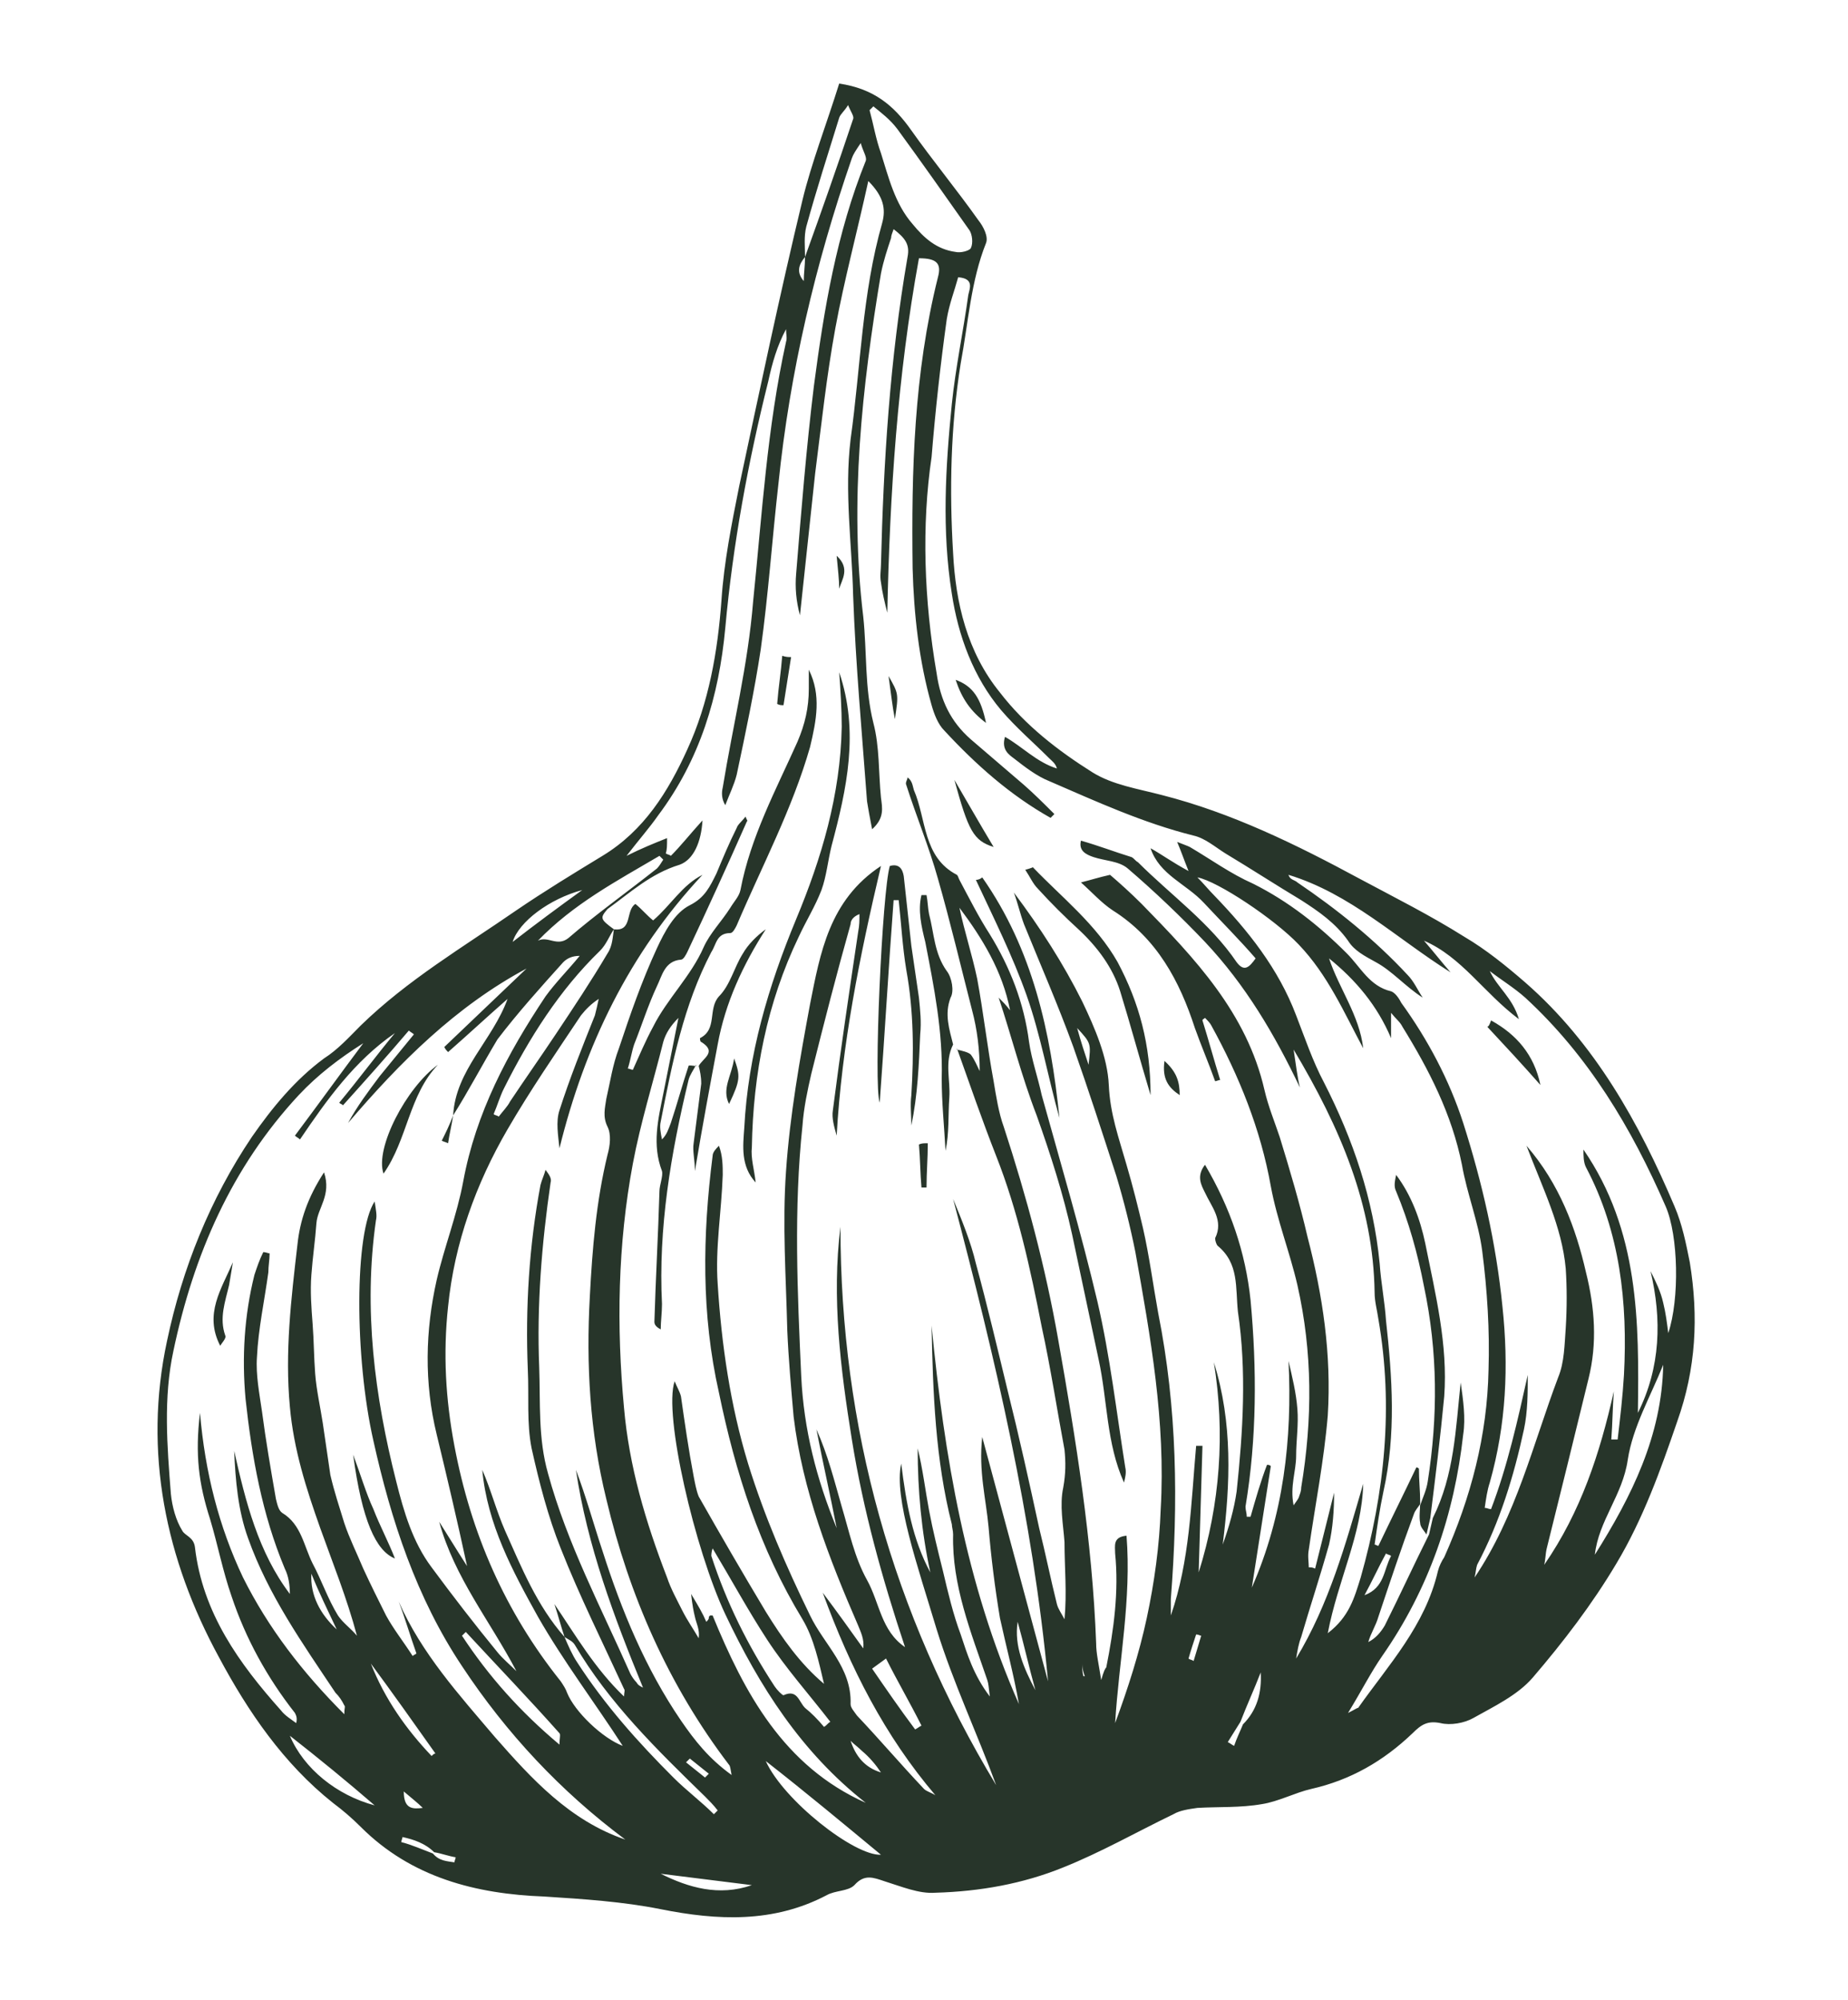 <?xml version="1.0" encoding="utf-8"?>
<!-- Generator: Adobe Illustrator 23.0.2, SVG Export Plug-In . SVG Version: 6.00 Build 0)  -->
<svg version="1.1" id="Layer_1" xmlns="http://www.w3.org/2000/svg" xmlns:xlink="http://www.w3.org/1999/xlink" x="0px" y="0px"
	 viewBox="0 0 146 158" style="enable-background:new 0 0 146 158;" xml:space="preserve">
<style type="text/css">
	.st0{fill:#27352A;}
</style>
<g>
	<path class="st0" d="M66.3,6.6C69,7,70.6,8.3,72,10.3c1.7,2.4,3.6,4.7,5.3,7.1c0.4,0.5,0.8,1.3,0.6,1.8c-1.2,3-1.4,6.3-2,9.5
		c-0.8,5-0.9,10-0.6,15c0.2,3.9,1.1,7.8,3.7,11c2,2.6,4.6,4.6,7.3,6.3c1.6,1,3.6,1.3,5.5,1.8c5.5,1.4,10.6,3.9,15.6,6.6
		c2.8,1.5,5.6,2.9,8.3,4.6c1.7,1,3.3,2.3,4.8,3.6c5.5,4.8,9,11.1,11.8,17.7c0.6,1.4,0.9,2.9,1.2,4.4c0.7,4.3,0.5,8.4-1,12.6
		c-1.3,3.8-2.7,7.7-4.8,11.2c-1.9,3.2-4.2,6.2-6.6,9c-1.2,1.4-3.1,2.3-4.7,3.2c-0.7,0.4-1.8,0.6-2.6,0.4c-1-0.2-1.5,0.1-2.2,0.8
		c-2.3,2.2-4.9,3.7-8,4.4c-1.3,0.3-2.6,1-3.9,1.2c-1.7,0.3-3.4,0.2-5.1,0.3c-0.7,0.1-1.4,0.2-1.9,0.5c-2.9,1.4-5.7,3-8.7,4.2
		c-3.2,1.3-6.6,1.9-10.1,2c-1.3,0.1-2.7-0.5-4-0.9c-0.9-0.3-1.6-0.6-2.4,0.3c-0.5,0.5-1.5,0.4-2.2,0.8c-4.2,2.2-8.6,2-13.1,1.1
		c-3-0.6-6.1-0.8-9.2-1c-5.4-0.2-10.5-1.5-14.5-5.5c-0.7-0.7-1.4-1.3-2.2-1.9c-3.9-3.1-6.7-7.2-9-11.5c-4.2-7.7-6-16.2-4.1-25
		c1.2-5.7,3.4-11.2,6.7-16.1c1.6-2.3,3.4-4.5,5.7-6.2c1.1-0.7,2-1.7,2.9-2.6c3.7-3.6,8.1-6.2,12.3-9.1c2.2-1.5,4.5-2.9,6.8-4.3
		c3.3-2,5.2-5.1,6.7-8.4c1.7-3.7,2.4-7.7,2.7-11.8c0.2-3,0.8-6,1.4-9c1.6-7.5,3.2-15.1,5-22.6C64.1,12.9,65.3,9.8,66.3,6.6z
		 M34.2,146.4c0.5,0.6,1.1,0.6,1.7,0.7c0-0.1,0.1-0.3,0.1-0.4c-0.6-0.1-1.1-0.3-1.7-0.4c-0.7-0.7-1.6-1-2.5-1.2
		c0,0.1-0.1,0.3-0.1,0.4C32.5,145.7,33.4,146.1,34.2,146.4z M98.2,136.2c1.1-1.1,1.5-2.5,1.4-4.1c-0.5,1.3-1.1,2.6-1.6,3.9
		c-0.3,0.5-0.7,1.1-1,1.6c0.2,0.1,0.3,0.2,0.5,0.3C97.7,137.3,98,136.7,98.2,136.2z M63.6,20.3c1.3-3.6,2.6-7.3,3.8-10.9
		c0.1-0.2-0.2-0.6-0.4-1.1c-0.3,0.5-0.6,0.7-0.7,1c-0.9,2.9-1.8,5.7-2.6,8.6C63.5,18.7,63.6,19.5,63.6,20.3
		c-0.5,0.6-0.7,1.2-0.1,1.9C63.5,21.6,63.6,21,63.6,20.3z M112.2,118.8c-0.2,0.3-0.4,0.5-0.5,0.8c-1,2.7-1.9,5.4-2.8,8.1
		c-0.2,0.7-0.6,1.3-0.8,2c0.6-0.3,1-0.8,1.3-1.3c1.2-2.4,2.3-4.8,3.5-7.2c0.1-0.4,0.2-0.9,0.3-1.3c1.7-3.4,1.8-7,2.2-10.7
		c0.2,1.4,0.4,2.8,0.2,4.1c-0.7,6.3-2.7,12.2-6.4,17.5c-0.9,1.3-1.6,2.7-2.7,4.5c0.6-0.3,0.7-0.4,0.8-0.4c2.4-3.4,5.3-6.5,6.3-10.8
		c0.1-0.4,0.3-0.8,0.5-1.1c2.1-4.7,3.4-9.6,3.5-14.8c0.1-3.1-0.1-6.3-0.5-9.4c-0.3-2.3-1.2-4.5-1.6-6.8c-0.8-4-2.6-7.5-4.7-10.9
		c-0.2-0.4-0.5-0.6-0.9-1.1c0,0.8,0,1.4,0,2c-1.1-2.6-2.8-4.6-4.9-6.3c0.8,2.4,2.4,4.5,2.7,7.1c-1.5-2.8-2.8-5.8-5.1-8.2
		c-1.9-2-6.4-5-8-5.3c0.5,0.5,0.9,1,1.3,1.4c2.7,2.8,5.1,5.8,6.5,9.5c0.7,1.8,1.3,3.6,2.2,5.3c2.3,4.5,3.9,9.2,4.4,14.3
		c0.1,1.5,0.4,3,0.5,4.5c0.5,4.5,0.8,9-0.2,13.5c-0.3,1.4-0.5,2.8-0.7,4.2c0.1,0,0.2,0.1,0.3,0.1c1-2.1,2-4.1,3-6.2
		c0.1,0,0.2,0.1,0.2,0.1c0,0.9,0.1,1.8,0.1,2.6L112.2,118.8z M35.8,88.1L35.8,88.1c0.2-3.6,3.1-5.9,4.3-9.2
		c-1.6,1.4-3.1,2.8-4.7,4.2c-0.1-0.1-0.2-0.2-0.3-0.4c2.2-2.1,4.3-4.1,6.5-6.2c-5.6,3-10,7.4-14.1,12.2c0.7-1.3,1.6-2.5,2.5-3.7
		c0.9-1.1,1.8-2.2,2.7-3.3c-0.1-0.1-0.3-0.2-0.4-0.3c-1.7,2-3.4,3.9-5.2,5.9c-0.1-0.1-0.2-0.1-0.3-0.2c1.5-1.8,2.9-3.7,4.4-5.5
		c-3.2,2.2-5.4,5.3-7.5,8.4c-0.1-0.1-0.3-0.2-0.4-0.3c1.8-2.4,3.6-4.9,5.4-7.3c-1.9,1.2-3.6,2.5-5.1,4.1c-5.3,5.7-8.3,12.6-9.9,20.2
		c-0.8,3.7-0.5,7.5-0.2,11.3c0.1,1,0.4,2.1,0.9,2.9c0.2,0.4,0.9,0.5,1,1.3c0.6,5.2,3.5,9.2,6.8,12.9c0.3,0.4,0.8,0.7,1.2,1
		c0.1-0.4,0-0.6-0.1-0.8c-2.2-2.8-3.9-5.9-5-9.2c-0.7-2-1.1-4.1-1.7-6.1c-0.9-2.8-1.2-5.1-0.8-8.4c0.4,4.7,1.5,9,3.4,13
		c2,4,4.7,7.5,8,10.8c0-0.5,0.1-0.6,0-0.7c-0.2-0.4-0.4-0.7-0.7-1c-2.6-3.9-5.3-7.7-6.9-12.2c-0.8-2.2-1-4.6-1.1-6.9
		c0.9,4,1.9,8,4.4,11.3c0-0.7-0.1-1.4-0.4-2c-1.8-4.3-2.6-8.8-3.1-13.4c-0.3-3.3-0.1-6.6,0.7-9.8c0.2-0.6,0.4-1.2,0.7-1.8
		c0.2,0,0.4,0.1,0.5,0.1c0,0.5-0.1,1-0.1,1.5c-0.3,2.2-0.8,4.5-0.9,6.7c-0.1,1.4,0.2,2.9,0.4,4.3c0.3,2.3,0.7,4.6,1.1,6.9
		c0.1,0.4,0.2,0.9,0.5,1.1c1.5,0.9,1.7,2.6,2.4,4c0.7,1.3,1.2,2.8,2,4.1c0.4,0.6,1,1,1.5,1.6c-0.8-3-1.9-5.7-2.9-8.5
		c-1.1-3.1-2.1-6.2-2.4-9.6c-0.4-4.3,0.1-8.5,0.6-12.8c0.2-1.9,0.8-3.7,2.1-5.7c0.6,1.8-0.5,2.8-0.6,4c-0.1,1.4-0.3,2.7-0.4,4.1
		c-0.1,1.3,0,2.6,0.1,3.9c0.1,1.3,0.1,2.6,0.2,3.9c0.1,1.3,0.4,2.6,0.6,3.9c0.2,1.4,0.4,2.7,0.6,4.1c0.3,1.3,0.7,2.5,1.1,3.8
		c0.4,1.2,1,2.4,1.5,3.6c0.6,1.3,1.2,2.5,1.8,3.7c0.6,1.1,1.4,2.1,2.1,3.2c0.1-0.1,0.2-0.1,0.3-0.2c-0.5-1.4-0.9-2.8-1.4-4.1
		c1.8,4.1,4.8,7.4,7.6,10.7c2.9,3.3,5.9,6.6,10.3,8.1c-5.1-3.8-9.4-8.4-12.9-13.7c-3.6-5.4-5.6-11.5-7-17.8
		c-1.5-6.6-1.5-16.5,0.1-18.9c0.1,0.7,0.2,1.1,0.1,1.5c-1,7-0.1,13.9,1.6,20.6c0.6,2.4,1.3,4.8,2.8,6.8c1.7,2.3,3.4,4.5,5.2,6.7
		c0.4,0.5,1,1,1.5,1.5c-2.1-4-4.9-7.4-6.1-11.8c0.7,1.1,1.3,2.1,2.2,3.5c-0.8-3.7-1.6-7.1-2.4-10.4c-1-4.1-0.9-8.2,0-12.2
		c0.6-2.6,1.6-5.1,2.1-7.8c1-5.4,3.5-10.1,6.5-14.6c0.8-1.1,1.8-2.1,2.7-3.2c-0.6,0-1,0.2-1.3,0.5c-1.8,2-3.6,4-5.2,6.1
		C38.1,84.1,37,86.2,35.8,88.1z M48.5,73.4c1.5,0.2,0.9-1.5,1.7-2c0.5,0.4,0.9,0.9,1.4,1.3c1.4-1.2,2.3-2.8,3.9-3.6
		c-5.8,6.2-9.3,13.5-11.3,21.6c-0.1-1-0.3-2.1,0-3c0.8-2.5,1.8-5,2.8-7.5c0.1-0.4,0.2-0.8,0.3-1.3c-0.6,0.4-1,0.8-1.4,1.3
		c-2,3-4,5.9-5.8,9c-2.5,4.3-4.2,9-4.7,14c-0.4,3.7-0.2,7.3,0.5,11c1.3,6.9,4,13.1,8.4,18.6c0.2,0.3,0.4,0.6,0.5,0.9
		c0.6,1.5,2.8,3.6,4.4,4.2c-2.2-3.4-4.7-6.7-6.7-10.2c-2-3.6-4-7.3-4.4-11.6c0.7,1.6,1.1,3.2,1.8,4.8c1.3,2.9,2.5,5.9,4.7,8.4
		c0.3,0.7,0.6,1.4,1,2c2.2,3.4,4.8,6.3,7.6,9.1c1,1,2.2,1.9,3.2,2.9c0.1-0.1,0.2-0.2,0.3-0.3c-0.3-0.4-0.7-0.8-1-1.1
		c-3.8-3.7-7.6-7.4-10.3-12c-0.2-0.3-0.5-0.4-0.8-0.6c-0.3-0.9-0.5-1.7-0.8-2.6c1.7,2.5,3.2,5.1,5.5,7.3c0-0.3,0.1-0.5,0-0.6
		c-1.7-3.7-3.5-7.3-5-11.1c-1-2.5-1.7-5.2-2.3-7.9c-0.4-2-0.2-4.1-0.3-6.2c-0.2-4.9,0.1-9.8,1-14.6c0.1-0.4,0.3-0.8,0.4-1.2
		c0.3,0.4,0.5,0.7,0.4,1c-0.7,4.8-1.1,9.7-0.9,14.6c0.1,2.8-0.1,5.6,0.7,8.4c1.5,5.5,4.2,10.6,6.5,15.8c0.1,0.2,0.3,0.5,0.5,0.7
		c0.1,0.2,0.3,0.3,0.5,0.4c-2.3-5.6-4.4-11.2-5.3-17.2c0.8,2.1,1.4,4.3,2.1,6.4c1.5,4.7,3.4,9.3,6.2,13.4c1.1,1.6,2.2,3,4,4.3
		c-0.1-0.5-0.1-0.7-0.2-0.8c-4.8-6.3-7.9-13.4-9.7-21c-1.3-5.3-1.6-10.6-1.3-16c0.2-3.8,0.5-7.5,1.4-11.2c0.2-0.7,0.3-1.6,0-2.2
		c-0.4-0.8-0.2-1.5-0.1-2.2c0.3-1.3,0.5-2.7,1-4c0.9-2.7,1.8-5.3,3-7.9c0.6-1.3,1.4-2.8,2.6-3.4c1.2-0.6,1.6-1.5,2.1-2.5
		c0.5-1.2,1-2.4,1.6-3.6c0.1-0.3,0.4-0.5,0.7-0.9c0.1,0.3,0.2,0.3,0.1,0.4c-1.5,3.4-3.1,6.9-4.7,10.3c-0.1,0.2-0.3,0.6-0.5,0.6
		c-1.3,0.1-1.5,1.3-1.9,2.1c-0.7,1.5-1.2,3.1-1.8,4.6c-0.2,0.6-0.3,1.3-0.5,1.9c0.1,0,0.3,0.1,0.4,0.1c0.5-1.1,1-2.3,1.6-3.4
		c1.1-2.2,3-4,4-6.3c0.5-1.1,1.4-2,2.1-3.1c0.3-0.5,0.7-0.9,0.8-1.4c0.8-4.2,2.8-7.9,4.5-11.7c0.6-1.4,0.9-2.7,0.9-4.2
		c0-0.5,0-1,0-1.5c1,2,0.6,4,0.1,6.1c-1.4,4.9-3.8,9.4-5.8,14.1c-0.1,0.2-0.3,0.6-0.5,0.6c-1.1,0-1.1,0.9-1.5,1.5
		c-2.2,4.2-3.1,8.8-4,13.4c-0.1,0.4,0,0.9,0.1,1.4c0.4-0.4,0.5-0.8,0.7-1.3c0.5-1.5,0.9-3,1.4-4.5c0-0.1,0.4,0,0.6,0l0-0.1
		c-0.2,0.4-0.5,0.8-0.6,1.2C53,91.1,52,97,52.3,103c0,0.7-0.1,1.4-0.1,2c-0.4-0.2-0.5-0.4-0.5-0.6c0.1-3.4,0.3-6.9,0.4-10.3
		c0-0.5,0.3-1.2,0.2-1.6c-0.8-2.1-0.3-4.1,0.1-6.1c0.4-2,0.8-4,1.2-6c-0.6,0.6-1,1.2-1.2,1.9c-0.8,3.2-1.8,6.4-2.4,9.6
		c-1.2,6.4-1.3,12.9-0.7,19.3c0.4,4.6,1.7,9,3.4,13.4c0.3,0.9,0.8,1.8,1.2,2.6c0.4,0.8,0.9,1.5,1.3,2.2c0.1-0.7-0.2-1.2-0.3-1.7
		c-0.1-0.4-0.2-0.9-0.3-1.8c0.6,1,0.9,1.5,1.2,2.2c0.1-0.1,0.2-0.2,0.2-0.3c0-0.1,0-0.1,0.1-0.2c0,0,0.1,0,0.2,0
		c2.5,6.1,5.6,11.9,12.1,14.8c-5.1-4-8.4-9.2-11.1-14.9c-2.4-5.1-4.9-15.8-4-18.4c0.2,0.5,0.4,0.8,0.5,1.2c0.3,2.1,0.6,4.2,1,6.3
		c0.1,0.5,0.2,1.1,0.4,1.6c1.7,3,3.5,6.1,5.3,9.1c1.3,2.1,2.7,4.1,4.6,5.7c-0.4-1.7-0.8-3.6-1.7-5.1c-3.4-5.6-5.3-11.6-6.6-17.9
		c-1.4-6.2-1.3-12.4-0.5-18.7c0-0.3,0.3-0.6,0.5-0.8c0.3,0.8,0.3,1.6,0.3,2.3c-0.1,2.9-0.6,5.8-0.4,8.6c0.3,4.8,1,9.6,2.4,14.2
		c1.3,4.2,3,8.1,4.9,12c1.1,2.3,3.3,4.1,3.2,7c0,0.3,0.3,0.6,0.5,0.9c1.8,1.9,3.5,3.9,5.3,5.8c0.2,0.2,0.6,0.3,0.9,0.5
		c-4-4.7-6.7-10-8.9-16c1.2,1.6,2.2,3,3.2,4.4c0.1-0.7-0.2-1.3-0.4-1.8c-2.3-5.3-4.4-10.7-5.1-16.5c-0.2-2.3-0.4-4.5-0.5-6.8
		c-0.1-4.2-0.4-8.4-0.1-12.6c0.3-4.4,1.1-8.9,1.9-13.2c0.8-4,1.5-8.2,5.6-10.9c-1.7,7.2-3.1,14.2-3.5,21.3c-0.2-0.7-0.4-1.4-0.3-2
		c0.6-4.7,1.3-9.4,2-14.1c0.1-0.5,0.1-0.9,0.1-1.4c-0.5,0.2-0.7,0.5-0.7,0.8c-1.1,3.9-2.1,7.8-3.1,11.8c-0.3,1.3-0.6,2.7-0.7,4.1
		c-0.7,6.6-0.4,13.2-0.1,19.8c0.2,4.2,1.2,8.1,2.8,12c-0.5-2.6-1.1-5.2-1.6-7.8c0.9,2,1.4,4,2,6.1c0.6,2,1,4,2,5.8
		c1,1.8,1.1,4,3,5.3c-1.8-5.4-3.3-10.8-4.2-16.4c-0.9-5.6-1.6-11.2-0.9-16.8c0,15.8,4.1,30.5,12.3,44.1c-1.5-4.1-3.4-8.1-4.7-12.3
		c-1.5-5-3.4-10.4-2.8-13.1c0.4,3.2,0.9,6,2.3,8.6c-0.7-3.2-1-6.5-1-9.8c0.4,1.6,0.6,3.3,0.9,4.9c0.3,1.6,0.7,3.2,1.1,4.8
		c0.4,1.7,0.8,3.4,1.4,5c0.5,1.5,1,3.2,2.3,4.9c-0.1-0.8-0.1-1-0.2-1.3c-1.3-3.8-2.8-7.5-2.7-11.5c0-0.3-0.1-0.6-0.1-0.8
		c-1.3-5.1-1.5-10.4-1.6-15.7c1,10.3,2.7,20.4,6.9,29.9c-0.4-2.3-1-4.5-1.5-6.8c-0.4-2.4-0.7-4.8-0.9-7.2c-0.2-2.2-0.8-4.4-0.5-7.1
		c1.8,6.7,3.5,13,5.2,19.3c-1.2-12.9-4.2-25.6-7.5-38.1c0.7,1.7,1.4,3.4,1.8,5.1c0.9,3.3,1.7,6.7,2.5,10c0.9,3.6,1.7,7.2,2.5,10.9
		c0.5,2,0.9,4,1.4,6c0.1,0.4,0.4,0.8,0.6,1.2c0.2-2.1,0-4.1,0-6.1c-0.1-1.4-0.4-2.9-0.1-4.3c0.2-1.1,0.2-2,0.1-3
		c-0.6-3.2-1.1-6.5-1.8-9.7c-0.9-4.6-1.9-9.2-3.6-13.5c-1.1-2.8-2.1-5.7-3.1-8.5l0,0.1c0.4,0.1,0.9,0.2,1.1,0.4
		c0.3,0.4,0.5,0.9,0.7,1.3c0-1.7-0.2-3.3-0.6-4.8c-0.9-3.5-1.7-6.9-2.7-10.4c-0.7-2.5-1.7-4.9-2.5-7.4c-0.1-0.2,0.1-0.4,0.1-0.6
		c0.4,0.3,0.4,0.7,0.5,1c1,2.3,0.7,5.3,3.4,6.7c0.1,0.1,0.1,0.2,0.2,0.4c0.8,1.5,1.5,2.9,2.4,4.3c1.6,2.6,2.7,5.4,3.1,8.5
		c0.2,1.4,0.7,2.8,1,4.2c1.5,5.4,3.1,10.8,4.4,16.3c1,4.3,1.5,8.7,2.2,13.1c0.1,0.4,0,0.8-0.1,1.2c-1.4-3.1-1.3-6.5-2-9.7
		c-0.7-3.3-1.4-6.6-2.1-9.9c-0.7-3.2-1.7-6.3-2.8-9.4c-1.2-3.1-2-6.3-3-9.3c0.3,0.3,0.6,0.6,0.9,1c-0.6-3.1-2.2-5.7-4-8.1
		c0.4,1.9,1,3.7,1.4,5.6c0.5,2.7,0.8,5.4,1.3,8.1c0.2,1.2,0.4,2.5,0.8,3.6c1.8,5.5,3.3,11.1,4.3,16.8c1.4,7.9,2.7,15.9,3,24
		c0,0.8,0.2,1.6,0.4,2.9c0.2-0.7,0.3-0.9,0.4-1c0.6-3,1-6,0.7-9c0-0.6-0.2-1.3,0.9-1.4c0.4,5-0.6,9.9-0.9,14.8
		c1-2.7,1.9-5.5,2.5-8.3c0.6-2.8,1-5.7,1.1-8.6c0.4-6.9-0.8-13.6-2-20.3c-0.4-2-0.9-4-1.5-6c-1.1-3.4-2.2-6.8-3.4-10.2
		c-1.2-3.3-2.6-6.5-3.9-9.7c-0.3-0.8-0.5-1.7-0.8-2.5c2.1,2.8,3.9,5.6,5.4,8.6c1,2.1,2,4.4,2.1,6.6c0.1,2.3,0.8,4.2,1.4,6.3
		c0.5,1.7,0.9,3.3,1.3,5c0.5,2.2,0.8,4.5,1.2,6.7c1.5,7.5,1.6,15,1,22.6c0,0.4,0,0.9,0,1.3c1.5-4.3,1.6-8.9,2-13.4
		c0.2,0,0.3,0,0.5,0c-0.1,3.3-0.2,6.7-0.3,10c1.7-5.4,2.1-11,1.2-16.6c1.5,4.8,1.3,9.6,0.7,14.4c0.5-1.4,0.9-2.8,1.1-4.2
		c0.5-4.7,0.8-9.5,0.1-14.2c-0.2-1.9,0.1-3.8-1.6-5.2c-0.1-0.1-0.2-0.4-0.2-0.6c0.7-1.4-0.3-2.5-0.8-3.6c-0.3-0.6-0.7-1.3,0-2.2
		c2,3.4,3.2,6.9,3.6,10.7c0.5,5.4,0.5,10.9-0.4,16.3c0,0.3,0.1,0.5,0.1,0.8c0.1,0,0.2,0,0.3,0c0.4-1.4,0.8-2.8,1.3-4.1
		c0.1,0,0.2,0,0.3,0.1c-0.5,3.2-1,6.4-1.5,9.6c2.5-5.7,3.2-11.7,2.9-17.9c0.3,1.3,0.6,2.5,0.7,3.8c0.1,1.2-0.1,2.5-0.1,3.7
		c0,1.2-0.5,2.4-0.2,3.9c0.2-0.3,0.3-0.4,0.4-0.6c0.1-0.3,0.2-0.5,0.2-0.8c0.9-5.4,0.9-10.7-0.3-16c-0.6-2.6-1.6-5.1-2.1-7.8
		c-0.8-4.5-2.5-8.7-4.7-12.7c-0.1-0.2-0.3-0.4-0.5-0.6c-0.1,0.1-0.2,0.1-0.2,0.2c0.5,1.6,0.9,3.1,1.4,4.7c-0.1,0-0.3,0.1-0.4,0.1
		c-0.5-1.4-1.1-2.8-1.6-4.2c-1.2-3.7-3-7.1-6.5-9.3c-0.9-0.6-1.6-1.4-2.5-2.2c0.8-0.2,1.4-0.4,2.3-0.6c0.7,0.6,1.6,1.4,2.5,2.3
		c4.2,4.3,8.3,8.6,9.7,14.7c0.3,1.3,0.8,2.5,1.2,3.7c0.8,2.6,1.6,5.3,2.2,7.9c1.2,4.6,1.9,9.3,1.6,14.1c-0.3,3.6-1,7.1-1.5,10.6
		c-0.1,0.5,0,1,0,1.4c0.2,0,0.3,0,0.5,0.1c0.5-2,1-4,1.5-6c0,1.4-0.1,2.8-0.4,4.1c-0.7,2.5-1.5,4.9-2.2,7.3
		c-0.2,0.5-0.3,1.1-0.4,1.7c2.6-4.3,3.9-9,5.3-13.8c-0.1,4-2,7.6-2.8,11.8c1.7-1.3,2.1-2.8,2.6-4.4c1.9-6.7,2.6-13.5,1.4-20.4
		c-0.1-0.7-0.3-1.4-0.3-2.1c-0.1-6.9-2.7-13-6.4-19.2c0.2,1.3,0.3,2.2,0.5,3c-2-4.2-4.3-8.1-7.5-11.5c-1.9-2-4-4-6.1-5.8
		c-0.7-0.6-1.8-0.6-2.7-0.9c-0.6-0.2-1.2-0.5-1-1.3c1.4,0.4,2.7,0.9,4,1.3c0.2,0.1,0.3,0.3,0.5,0.4c2.6,2.6,5.7,4.8,7.8,7.9
		c0.6,0.8,1,0.4,1.5-0.3c-1.3-1.5-2.7-2.9-4.1-4.4c-1.4-1.5-3.5-2.2-4.2-4.3c0.9,0.5,1.7,1.1,3,1.8c-0.4-1-0.6-1.6-0.9-2.3
		c0.5,0.2,0.8,0.3,1,0.4c1.7,1,3.2,2.1,5,2.9c2.8,1.4,5.2,3.3,7.4,5.5c1.1,1.1,1.8,2.6,3.5,3c0.3,0.1,0.6,0.5,0.8,0.9
		c2.1,2.9,3.8,6.1,4.9,9.5c1.5,4.7,2.6,9.5,3.1,14.5c0.5,4.7,0.3,9.3-1,13.9c-0.2,0.6-0.3,1.3-0.4,2c0.2,0,0.3,0.1,0.5,0.1
		c1.3-3.4,2.1-7,2.9-10.6c0,1.4,0,2.9-0.3,4.3c-0.8,3.7-1.9,7.3-3.7,10.7c-0.1,0.3-0.1,0.6-0.2,1c3.3-4.9,4.6-10.5,6.6-15.8
		c0.5-1.2,0.5-2.6,0.6-3.9c0.1-1.6,0.1-3.2,0-4.7c-0.3-3.3-1.8-6.3-3.1-9.7c2.6,3,3.9,6.5,4.7,10c0.7,2.8,0.9,5.6,0.2,8.4
		c-1.1,4.5-2.2,9-3.3,13.4c-0.1,0.4-0.1,0.9-0.2,1.3c2.9-4.2,4.4-8.8,5.5-13.7c-0.1,1.3-0.1,2.5-0.2,3.8c0.2,0,0.3,0,0.5,0
		c0.2-1.7,0.4-3.4,0.5-5.1c0.3-5.7-0.3-11.3-3-16.4c-0.2-0.4-0.2-0.9-0.2-1.4c4.4,6.4,4.4,13.6,4.3,20.8c1.8-3.6,1.9-7.4,1-11.2
		c0.4,0.8,0.8,1.6,1,2.5c0.2,0.8,0.3,1.6,0.4,2.4c0.9-2.7,0.8-7.7-0.2-10c-2.7-6.2-6.1-11.9-11.1-16.5c-0.9-0.8-1.9-1.4-2.8-2.1
		c0.6,1.3,1.8,2.1,2.3,3.8c-2.8-2.1-4.5-4.9-7.5-6.2c0.7,0.8,1.4,1.7,2.1,2.5c-4.3-2.7-7.9-6.2-12.8-7.7c0.1,0.4,0.5,0.4,0.7,0.6
		c3.1,2.1,6.1,4.5,8.7,7.3c0.5,0.5,0.8,1.2,1.2,1.8c-1.4-0.9-2.4-2.1-3.7-2.8c-0.9-0.5-1.7-0.9-2.2-1.7c-1-1.4-2.3-2.3-3.7-3.2
		c-2-1.2-4-2.5-6-3.7c-0.8-0.5-1.6-1.2-2.5-1.4c-4-1-7.7-2.7-11.4-4.3c-1-0.4-1.9-1.1-2.8-1.8c-0.4-0.3-1-0.7-0.7-1.7
		c1.4,0.8,2.5,2,4.1,2.5c-0.1-0.4-0.4-0.6-0.6-0.8c-1.3-1.3-2.6-2.4-3.8-3.8c-2.2-2.6-3.4-5.9-3.9-9.2c-0.8-5-0.5-10,0-15
		c0.3-2.9,0.9-5.7,1.3-8.6c0.1-0.5,0.5-1.3-0.8-1.4c-0.3,1.1-0.7,2.1-0.9,3.3c-0.5,3.6-0.9,7.2-1.2,10.9C72.8,41.5,73,47.4,74,53.2
		c0.3,2.1,1.1,3.8,2.7,5.2c1.4,1.2,2.8,2.4,4.2,3.6c0.8,0.7,1.6,1.5,2.4,2.3c-0.1,0.1-0.2,0.2-0.3,0.3c-3.2-1.8-5.9-4.2-8.4-6.9
		c-0.5-0.5-0.8-1.3-1-2c-1-3.5-1.4-7.2-1.5-10.8c-0.1-7.7,0.1-15.4,2-23c0.3-1.1-0.1-1.5-1.5-1.5c-1.7,9.3-2.3,18.6-2.5,28
		c-0.2-0.8-0.4-1.6-0.5-2.4c-0.1-0.5,0-1,0-1.4c0.2-8.1,0.7-16.2,2.1-24.3c0.2-1-0.2-1.5-1.1-2.2c-0.1,0.3-0.2,0.5-0.2,0.7
		c-0.3,0.9-0.6,1.8-0.8,2.8c-1.5,9-2.5,18-1.4,27.1c0.3,2.8,0.1,5.6,0.8,8.4c0.5,1.9,0.4,3.9,0.6,5.9c0.1,0.8,0.3,1.6-0.7,2.5
		c-0.2-1-0.3-1.6-0.4-2.2c-0.4-5.4-0.9-10.8-1.1-16.3c-0.1-4.1-0.7-8.1-0.2-12.3c0.8-5.7,0.9-11.5,2.5-17.1c0.3-1.1,0.1-2.1-1.1-3.3
		c-0.9,4.1-1.9,7.8-2.6,11.6c-0.7,3.8-1.1,7.6-1.6,11.5c-0.4,3.7-0.8,7.5-1.2,11.2c-0.3-1.1-0.4-2.2-0.3-3.3
		c0.4-4.9,0.8-9.9,1.4-14.8c0.8-6.1,1.8-12.1,4.1-17.8c0.1-0.3-0.2-0.7-0.4-1.4c-0.4,0.6-0.6,0.9-0.7,1.2
		c-2.9,8.4-4.9,16.9-5.8,25.7c-0.5,4.4-0.8,8.8-1.4,13.1c-0.5,3.3-1.2,6.6-1.9,9.9c-0.2,0.8-0.6,1.6-0.9,2.4c-0.3-0.5-0.3-1-0.2-1.4
		c0.8-4.9,2-9.7,2.4-14.7c0.7-6.8,1.1-13.7,2.6-20.5c0.1-0.3,0-0.6,0-1c-0.7,1.3-1.1,2.7-1.4,4.1c-1.6,6.4-2.8,12.9-3.4,19.5
		c-0.5,5.4-2,10.4-5.3,14.8c-0.7,1-1.5,1.9-2.5,3.2c1.2-0.6,2.2-1,3.2-1.4c0,0.6,0,0.9-0.1,1.2c0.1,0.1,0.3,0.1,0.4,0.2
		c0.8-0.8,1.5-1.7,2.5-2.8c-0.1,1.7-0.7,3.1-1.8,3.5c-2.3,0.7-3.9,2.2-5.7,3.5C47.4,72.5,47.4,72.6,48.5,73.4
		c-0.4,0.6-0.6,1.2-1.1,1.7c-3.2,3.1-5.6,6.9-7.6,10.9c-0.3,0.6-0.5,1.3-0.8,2c0.1,0.1,0.3,0.1,0.4,0.2c0.3-0.4,0.7-0.8,0.9-1.2
		c1.2-1.8,2.4-3.5,3.6-5.3c1.4-2.1,2.8-4.2,4.1-6.4C48.4,74.7,48.4,74,48.5,73.4z M69,8.4c-0.1,0.1-0.2,0.2-0.3,0.3
		c0.3,1.1,0.5,2.3,0.9,3.4c0.6,1.9,1.1,4,2.5,5.6c0.9,1.1,1.9,2,3.4,2.2c0.4,0.1,1.1-0.1,1.2-0.3c0.2-0.4,0.1-1.1-0.1-1.4
		c-1.9-2.7-3.8-5.4-5.7-8C70.3,9.4,69.6,8.9,69,8.4z M65.1,136.4c0.2-0.1,0.3-0.3,0.5-0.4c-1.7-2.2-3.5-4.2-5-6.5
		c-1.5-2.3-2.8-4.7-4.3-7.2c-0.1,0.3-0.1,0.5-0.1,0.6c1.2,3.7,2.9,7.1,5,10.3c0.2,0.3,0.6,0.7,0.7,0.7c1.1-0.5,1.2,0.5,1.7,1
		C64.1,135.3,64.6,135.8,65.1,136.4z M126,122.8c2.9-4.6,5.3-9.4,5.4-15c-1,2.5-2.4,4.9-2.8,7.5C128.2,118.1,126.3,120.1,126,122.8z
		 M42.5,74.3c0.8-0.4,1.5,0.5,2.4-0.2c2.2-1.9,4.6-3.6,7-5.5c0.2-0.2,0.3-0.4,0.5-0.7c-0.1-0.1-0.2-0.2-0.3-0.3
		C48.7,69.6,45.3,71.4,42.5,74.3z M60.5,139.1c1.4,3.1,7,7.5,9.1,7.4C66.7,144.1,63.7,141.6,60.5,139.1z M36.8,128.9
		c-0.1,0.1-0.2,0.2-0.3,0.3c2.1,3.2,4.6,6,7.7,8.6c0-0.5,0.1-0.8,0-0.9C41.8,134.2,39.3,131.6,36.8,128.9z M22.9,137.1
		c1.1,2.6,3.7,4.7,6.7,5.5C27.4,140.7,25.2,138.9,22.9,137.1z M72.3,136.6c0.2-0.1,0.3-0.2,0.5-0.3c-0.9-1.8-1.9-3.5-2.8-5.3
		c-0.4,0.3-0.7,0.5-1.1,0.8C70,133.4,71.1,135,72.3,136.6z M34.1,138.7c0.1-0.1,0.2-0.2,0.3-0.2c-1.7-2.4-3.4-4.8-5.1-7.1
		C30.4,134.2,32.1,136.6,34.1,138.7z M46,70.3c-2.6,0.7-5,2.5-5.5,4.1C42.3,73,44.2,71.6,46,70.3z M52.2,148
		c2.2,1.1,4.6,1.8,7.2,0.9C57,148.6,54.6,148.3,52.2,148z M81.8,133.5c-0.5-1.8-0.9-3.6-1.4-5.4C80.1,130,80.9,131.8,81.8,133.5z
		 M24.6,124.3c-0.1,1.7,0.7,3.2,2,4.4C25.9,127.2,25.2,125.8,24.6,124.3z M109.9,122.9c-0.1-0.1-0.3-0.1-0.4-0.2
		c-0.6,1.1-1.1,2.2-1.7,3.3C109.4,125.4,109.3,124,109.9,122.9z M67.2,137.5c0.4,1.2,1.1,2.1,2.4,2.5c-0.4-0.6-0.9-1.2-1.5-1.7
		C67.8,138,67.5,137.8,67.2,137.5z M86,84.1c0.2-1.7,0.2-1.7-0.9-2.9C85.4,82.3,85.7,83.2,86,84.1z M93.9,131
		c0.1,0.1,0.3,0.1,0.4,0.2c0.2-0.7,0.4-1.3,0.6-2c-0.1,0-0.2-0.1-0.4-0.1C94.3,129.7,94.1,130.3,93.9,131z M54.5,138.9
		c-0.1,0.1-0.2,0.2-0.3,0.3c0.5,0.4,1,0.8,1.5,1.2c0.1-0.1,0.2-0.2,0.3-0.3C55.5,139.7,55,139.3,54.5,138.9z M85.5,131.4
		C85.5,131.4,85.4,131.4,85.5,131.4c0,0.3,0,0.7,0.1,1c0,0,0,0,0.1,0C85.6,132.1,85.5,131.8,85.5,131.4z M31.9,141.5
		c0,1.4,0.7,1.4,1.5,1.3C33,142.4,32.6,142.1,31.9,141.5z"/>
	<path class="st0" d="M112.2,118.9c0.2-0.6,0.5-1.2,0.6-1.9c0.8-5.1,0.8-10.2-0.3-15.4c-0.5-2.6-1.2-5.1-2.2-7.5
		c-0.2-0.4-0.1-0.8,0-1.3c1.2,1.6,1.9,3.5,2.3,5.4c0.8,4,1.8,8,1.5,12.1c-0.3,3.2-0.7,6.4-1.1,9.6c-0.1,0.4-0.2,0.9-0.3,1.3
		c-0.2-0.3-0.5-0.6-0.5-0.9c-0.1-0.5,0-1.1,0-1.6L112.2,118.9z"/>
	<path class="st0" d="M70.6,71.1c-0.4,5.3-0.7,10.6-1.1,16c-0.5-1.4,0.2-16.7,0.8-18.7c0.7-0.2,1,0.2,1.1,0.8
		c0.2,1.8,0.4,3.7,0.6,5.5c0.2,1.4,0.4,2.7,0.6,4.1c0.1,1,0.2,1.9,0.1,2.9c-0.1,2.4-0.2,4.8-0.7,7.2c0-0.8-0.1-1.6,0-2.4
		c0.2-3.3,0.2-6.6-0.4-9.9c-0.3-1.8-0.4-3.7-0.6-5.5C70.8,71.1,70.7,71.1,70.6,71.1z"/>
	<path class="st0" d="M59.7,93.4c-1.2-1.3-1-2.9-0.9-4.3c0.3-5.8,1.9-11.2,4.1-16.5c2-4.8,3.5-9.8,3.6-15.2c0-1.4-0.1-2.9-0.2-4.3
		c1.6,4.7,0.6,9.2-0.6,13.7c-0.3,1.2-0.4,2.4-0.8,3.5c-0.5,1.3-1.2,2.4-1.8,3.7c-2.5,5.2-3.6,10.8-3.7,16.6
		C59.3,91.5,59.6,92.4,59.7,93.4z"/>
	<path class="st0" d="M90.9,86.5c-0.9-3-1.6-5.6-2.4-8.2c-0.6-1.9-1.8-3.5-3.3-4.9c-1.1-1-2.2-2.1-3.2-3.2c-0.4-0.4-0.6-0.9-1-1.5
		c0.4-0.1,0.6-0.2,0.6-0.2c2.3,2.4,5,4.5,6.7,7.5C90,79.2,90.9,82.5,90.9,86.5z"/>
	<path class="st0" d="M77.6,69.3c4,5.7,5.4,12.2,6.1,19c-0.9-3.2-1.5-6.6-2.6-9.7c-1.1-3.1-2.6-6.1-4-9.1
		C77.3,69.5,77.5,69.4,77.6,69.3z"/>
	<path class="st0" d="M75.3,82.5c-0.7,1.4-0.2,2.8-0.3,4.2c-0.1,1.4,0,2.8-0.3,4.2c-0.1-1.9-0.3-3.8-0.3-5.7
		c0.1-3.7-0.6-7.2-1.3-10.8c-0.3-1.2-0.6-2.5-0.3-3.7c0.1,0,0.3,0,0.4,0c0.1,0.5,0.1,1,0.2,1.5c0.4,1.5,0.4,3.1,1.4,4.5
		c0.4,0.5,0.6,1.6,0.3,2.1C74.6,80.1,75,81.3,75.3,82.5C75.3,82.5,75.3,82.5,75.3,82.5z"/>
	<path class="st0" d="M55.2,84.2c0.3-0.6,1.5-1.1,0.2-1.9c-0.1,0-0.1-0.3-0.1-0.3c1.4-0.7,0.6-2.3,1.5-3.3c0.9-0.9,1.2-2.3,1.9-3.4
		c0.4-0.7,1.1-1.4,1.8-1.9c-1.8,2.8-3.2,5.8-3.8,9.1c-0.6,3.2-1.2,6.4-1.8,10c0-0.9-0.2-1.6-0.1-2.2c0.2-1.6,0.4-3.1,0.6-4.7
		C55.4,85,55.3,84.6,55.2,84.2C55.3,84.1,55.2,84.2,55.2,84.2z"/>
	<path class="st0" d="M117.8,80.6c2,1.1,3.4,2.7,3.9,5.1c-1.5-1.7-2.8-3.1-4.2-4.6C117.6,81.1,117.7,80.9,117.8,80.6z"/>
	<path class="st0" d="M75.4,61.6c1,1.7,1.9,3.3,3.1,5.3C76.9,66.4,76.5,65.6,75.4,61.6z"/>
	<path class="st0" d="M77.9,57.1c-1.2-0.9-1.9-1.9-2.4-3.4C76.9,54.2,77.5,55.2,77.9,57.1z"/>
	<path class="st0" d="M62.5,51.9c-0.2,1.3-0.4,2.5-0.6,3.8c-0.2,0-0.3,0-0.5-0.1c0.1-1.3,0.3-2.5,0.4-3.8
		C62.1,51.9,62.3,51.9,62.5,51.9z"/>
	<path class="st0" d="M57.6,87.2c-0.6-1.2,0.2-2.2,0.4-3.6C58.5,85,58.5,85.3,57.6,87.2z"/>
	<path class="st0" d="M70.7,56.8c-0.2-1-0.3-2-0.5-3.4C71,54.8,71,54.8,70.7,56.8z"/>
	<path class="st0" d="M73.3,90.3c0,1.2-0.1,2.3-0.1,3.5c-0.1,0-0.3,0-0.4,0c-0.1-1.1-0.1-2.3-0.2-3.4C72.8,90.3,73,90.3,73.3,90.3z"
		/>
	<path class="st0" d="M93.2,86.5c-0.9-0.6-1.4-1.3-1.2-2.7C93,84.7,93.2,85.5,93.2,86.5z"/>
	<path class="st0" d="M66.1,43.9c1.1,1,0.4,1.9,0.2,2.6C66.3,45.8,66.2,45,66.1,43.9z"/>
	<path class="st0" d="M34.6,84.1c-2.3,2.4-2.4,5.9-4.3,8.6C29.6,90.7,32.1,85.9,34.6,84.1z"/>
	<path class="st0" d="M27.9,114.9c0.6,1.6,1,3,1.6,4.3c0.5,1.3,1.2,2.6,1.7,3.9C29.7,122.5,28.6,120.1,27.9,114.9z"/>
	<path class="st0" d="M17.4,106.3c-1.3-2.5,0.1-4.5,1-6.6c-0.1,0.6-0.2,1.2-0.3,1.8c-0.3,1.3-0.8,2.6-0.3,4
		C17.9,105.7,17.5,106.1,17.4,106.3z"/>
	<path class="st0" d="M35.8,88.1c-0.1,0.7-0.3,1.5-0.4,2.2c-0.2-0.1-0.3-0.1-0.5-0.2C35.2,89.5,35.5,88.9,35.8,88.1
		C35.8,88.2,35.8,88.1,35.8,88.1z"/>
</g>
</svg>
